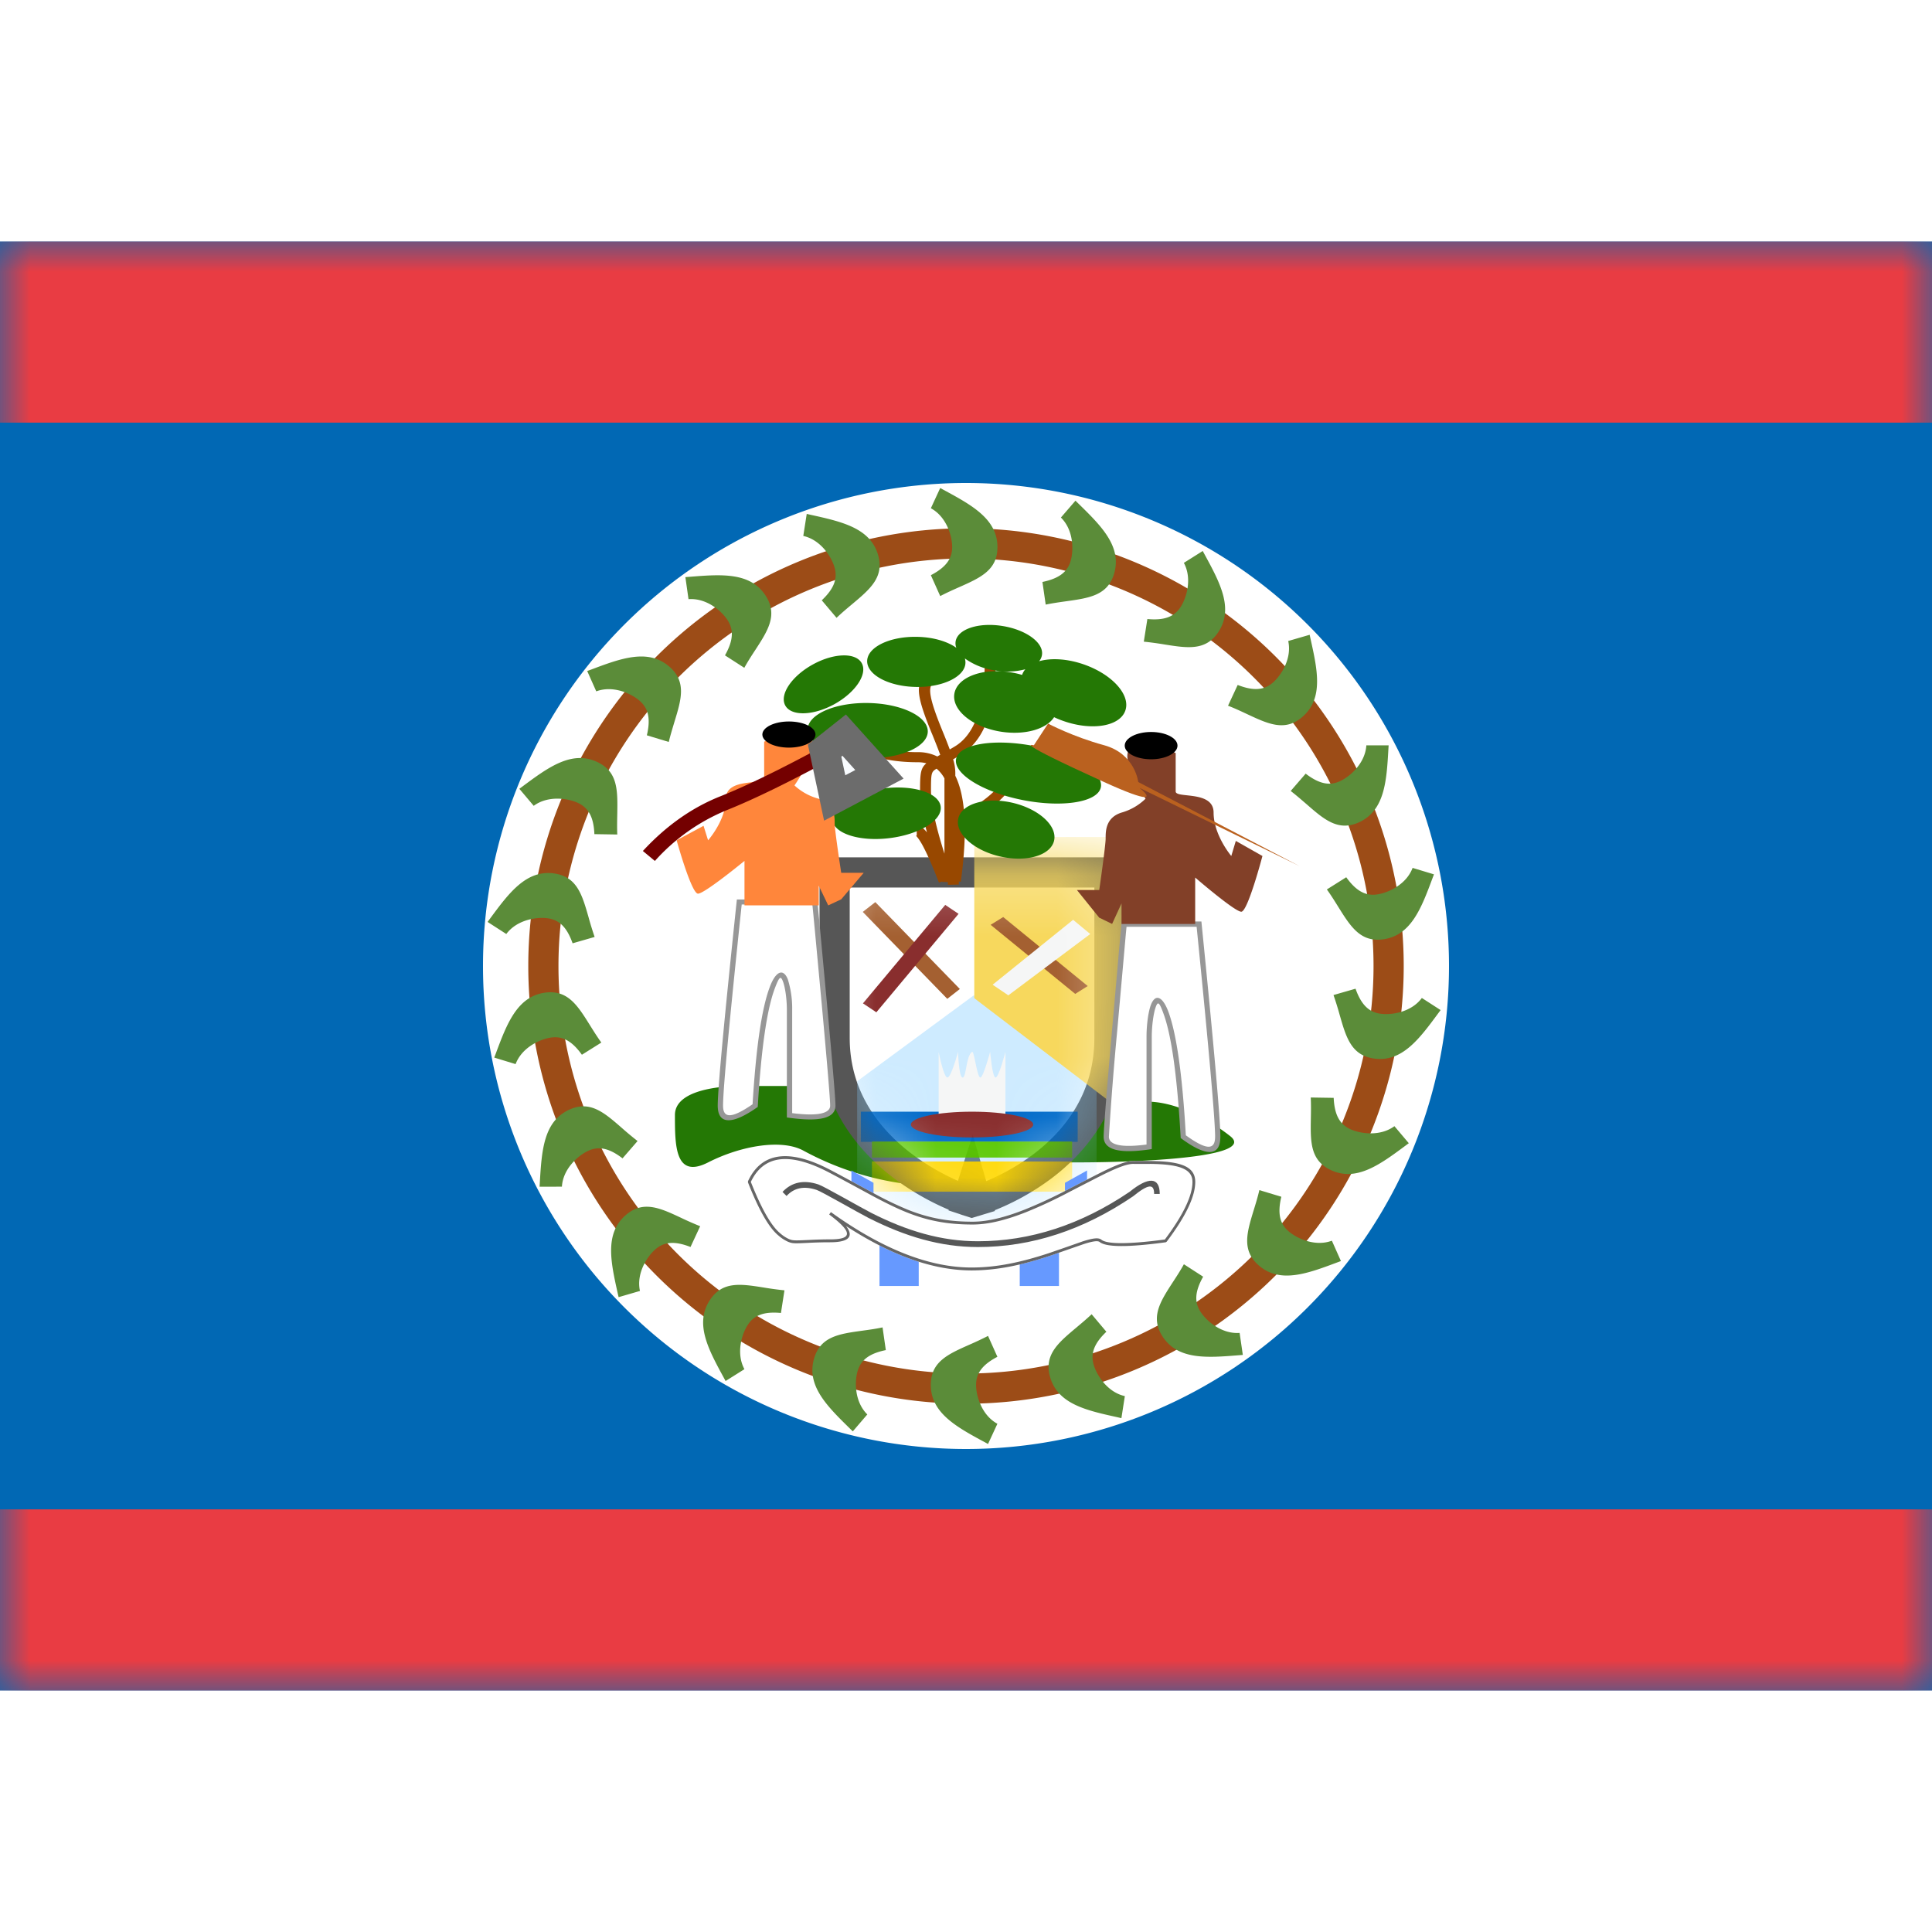 <?xml version="1.0" encoding="iso-8859-1"?>
<!-- Generator: www.svgicons.com -->
<svg xmlns="http://www.w3.org/2000/svg" width="800" height="800" viewBox="0 0 32 24">
<g fill="none"><path fill="#0168B4" fill-rule="evenodd" d="M0 0v24h32V0z" clip-rule="evenodd"/><mask id="flagpackBz0" width="32" height="24" x="0" y="0" maskUnits="userSpaceOnUse" style="mask-type:luminance"><path fill="#fff" fill-rule="evenodd" d="M0 0v24h32V0z" clip-rule="evenodd"/></mask><g mask="url(#flagpackBz0)"><path fill="#E93C43" fill-rule="evenodd" d="M0 0v3h32V0zm0 21v3h32v-3z" clip-rule="evenodd"/><path fill="#F7FCFF" d="M16 18a6 6 0 1 1 0-12a6 6 0 0 1 0 12"/><path fill="#fff" d="M16 20a8 8 0 1 1 0-16a8 8 0 0 1 0 16"/><path stroke="#9C4C17" stroke-width=".5" d="M16 19a7 7 0 1 0 0-14a7 7 0 0 0 0 14Z" clip-rule="evenodd"/><path fill="#5B8C39" fill-rule="evenodd" d="m15.573 4.083l-.155.335c.256.139.353.454.353.644c0 .189-.1.333-.353.465l.155.346c.106-.055.21-.102.31-.146c.356-.158.638-.283.638-.665c0-.466-.428-.697-.89-.947zm2.24.21l-.241.279c.208.204.214.533.162.717c-.052.181-.188.292-.468.35l.054.375c.117-.024.23-.04.338-.055c.386-.054.691-.097.797-.463c.128-.449-.219-.789-.594-1.156zm1.795 1.03l.313-.197l.032.059c.25.46.483.888.23 1.279c-.209.32-.513.271-.898.21a5.34 5.34 0 0 0-.34-.046l.059-.375c.284.027.447-.04.55-.198c.103-.16.193-.476.054-.733m2.084 1.192l-.355.103c.063.284-.11.564-.255.69c-.142.123-.316.142-.582.038l-.16.344c.112.043.216.092.314.138c.353.165.632.296.92.045c.352-.306.246-.78.132-1.293zm.94 1.831H23l-.004.066c-.03.524-.06 1.01-.482 1.207c-.346.16-.58-.042-.873-.298c-.082-.07-.168-.146-.263-.219l.248-.287c.227.174.4.204.57.124c.173-.08.417-.302.435-.593m1.12 2.137l-.354-.107c-.102.273-.4.413-.59.44c-.186.026-.343-.053-.509-.285l-.321.202c.07.097.13.194.188.287c.206.33.37.592.747.539c.462-.065.631-.52.815-1.013zm-.2 2.048l.31.2l-.04.054c-.312.423-.6.814-1.062.749c-.378-.053-.463-.35-.57-.724a5.326 5.326 0 0 0-.102-.328l.365-.105c.095.269.224.388.41.414c.19.027.515-.026.688-.26m-.216 2.405l-.238-.282c-.235.173-.561.128-.734.048c-.17-.08-.259-.232-.272-.517l-.38-.006c.006.12.004.235.002.343c-.007.39-.013.698.333.86c.423.196.813-.093 1.235-.406zM22.06 16.55l.15.337l-.062.023c-.491.184-.947.355-1.298.05c-.288-.25-.198-.546-.084-.918c.032-.104.066-.214.093-.33l.364.11c-.067.278-.024.448.119.571c.144.125.445.259.718.157m-1.475 1.892l-.053-.365c-.29.022-.543-.189-.647-.349c-.103-.158-.097-.333.043-.582l-.319-.206c-.058.105-.12.2-.18.292c-.212.326-.38.585-.173.905c.254.391.739.352 1.262.31zm-1.954.682l-.057.365l-.065-.015c-.513-.113-.987-.217-1.116-.665c-.105-.367.132-.566.43-.816c.083-.07.171-.143.258-.225l.244.29c-.206.196-.263.362-.211.544c.053.183.233.459.517.522m-2.266.793l.155-.335c-.256-.139-.353-.454-.353-.644c0-.189.1-.333.353-.465l-.155-.346a5.614 5.614 0 0 1-.31.146c-.356.158-.638.283-.638.665c0 .466.427.697.889.947zm-2-.489l-.24.28l-.049-.048c-.374-.367-.722-.707-.593-1.156c.105-.366.411-.41.796-.463c.108-.015.222-.03.339-.055l.054.376c-.28.057-.416.168-.468.35c-.053.183-.046.512.162.716m-2.348-.554l.312-.196c-.139-.257-.049-.573.055-.733c.103-.159.265-.225.55-.198l.058-.375a5.324 5.324 0 0 1-.34-.046c-.384-.061-.689-.11-.897.21c-.254.391-.021.818.23 1.279zM10.6 17.382l-.354.103l-.015-.066c-.114-.512-.22-.986.132-1.292c.288-.25.568-.12.92.045a5.3 5.3 0 0 0 .314.138l-.16.344c-.265-.104-.44-.085-.582.039c-.144.125-.318.405-.255.69m-1.663-1.727l.37-.001c.017-.291.261-.512.434-.593c.171-.08.344-.05.57.124l.249-.287a5.312 5.312 0 0 1-.264-.22c-.293-.255-.526-.458-.872-.297c-.423.197-.452.683-.483 1.207zm-.397-2.031l-.354-.108l.024-.062c.183-.492.353-.948.814-1.013c.378-.053.542.21.748.54c.057.091.118.189.188.286l-.322.202c-.166-.232-.322-.311-.51-.285c-.188.027-.486.167-.588.44m-.464-2.355l.31.2c.174-.234.499-.287.688-.26c.187.026.315.145.41.414l.365-.105a5.349 5.349 0 0 1-.101-.328c-.107-.374-.192-.67-.57-.724c-.462-.065-.75.326-1.062.749zm.764-1.923l-.238-.282l.054-.04c.421-.313.812-.602 1.234-.405c.346.16.34.47.334.859c-.002.108-.005.223 0 .343l-.379-.006c-.012-.285-.1-.437-.272-.517c-.172-.08-.499-.125-.733.048m.886-2.233l.15.337c.274-.102.575.031.719.157c.142.123.185.293.119.571l.363.11c.028-.116.062-.226.093-.33c.114-.372.205-.667-.083-.917c-.352-.306-.807-.136-1.298.049zm1.678-1.19l-.052-.365l.067-.005c.523-.042 1.008-.081 1.261.31c.208.32.04.579-.172.905c-.06.091-.122.187-.18.292l-.32-.206c.14-.249.146-.424.043-.583c-.103-.16-.356-.37-.647-.348m1.958-1.412l-.057.365c.285.063.465.339.518.522c.052.182-.005.348-.212.544l.245.29c.086-.082.174-.156.258-.226c.298-.25.535-.448.43-.815c-.13-.448-.604-.552-1.116-.665z" clip-rule="evenodd"/><path fill="#247805" fill-rule="evenodd" d="M12.279 13.987s-1.1-.024-1.1.481s0 1.065.55.785c.55-.28 1.222-.39 1.578-.195a4.876 4.876 0 0 0 2.352.592c1.168 0 1.09-.397 2.166-.397c1.076 0 2.996-.085 2.551-.435c-.444-.35-.968-.571-1.368-.571c-.4 0-.706 0-1.546-.412c-.84-.412-1.779-.45-2.724-.316c-.945.132-1.07.468-1.629.468z" clip-rule="evenodd"/><path fill="#fff" stroke="#565656" stroke-width=".5" d="m16.1 15.65l.07.24h.001l.003-.001l.006-.002l.02-.006l.072-.025a3.89 3.89 0 0 0 .992-.537c.544-.41 1.112-1.091 1.112-2.127V10.7h-.25h.25v-.25h-4.552v.25h.25h-.25v2.493c0 1.01.57 1.69 1.11 2.105a4.092 4.092 0 0 0 1.06.581l.02.007l.007.002h.002v.001zm0 0l.07.24l-.073.022l-.073-.024z"/><mask id="flagpackBz1" width="6" height="7" x="13" y="10" maskUnits="userSpaceOnUse" style="mask-type:luminance"><path fill="#fff" stroke="#fff" stroke-width=".5" d="m16.1 15.65l.07.24h.001l.003-.001l.006-.002l.02-.006l.072-.025a3.89 3.89 0 0 0 .992-.537c.544-.41 1.112-1.091 1.112-2.127V10.7h-.25h.25v-.25h-4.552v.25h.25h-.25v2.493c0 1.01.57 1.69 1.11 2.105a4.092 4.092 0 0 0 1.06.581l.02.007l.007.002h.002v.001zm0 0l.07.24l-.073.022l-.073-.024z"/></mask><g mask="url(#flagpackBz1)"><path fill="#84CEFF" fill-rule="evenodd" d="m14.197 13.909l1.933-1.424l2.033 1.585v2.257h-3.966z" clip-rule="evenodd" opacity=".4"/><path fill="#006AC9" fill-rule="evenodd" d="M14.258 14.413h3.592v.5h-3.592z" clip-rule="evenodd"/><path fill="#59C800" fill-rule="evenodd" d="M14.442 14.908h3.316v.265h-3.316z" clip-rule="evenodd"/><path fill="#FFD800" fill-rule="evenodd" d="M14.442 15.238h3.316v.5h-3.316z" clip-rule="evenodd"/><path fill="#F7D85D" fill-rule="evenodd" d="m18.727 14.51l-2.59-1.977v-2.67h2.59z" clip-rule="evenodd"/><path fill="#F5F6F6" fill-rule="evenodd" d="M15.547 13.423s.082.424.145.424c.063 0 .176-.425.176-.425s.013.425.076.425s.055-.356.156-.425c.036-.024.082.423.138.425c.047.002.162-.425.162-.425s.035.425.09.425c.054 0 .163-.425.163-.425v1.073h-1.106z" clip-rule="evenodd"/><path fill="#892E2E" fill-rule="evenodd" d="M16.1 14.84c.56 0 1.013-.096 1.013-.214s-.453-.213-1.013-.213c-.56 0-1.013.095-1.013.213s.454.214 1.013.214" clip-rule="evenodd"/><path fill="#A46031" d="m14.29 11.104l.208-.162l1.4 1.439l-.208.163z"/><path fill="#892E2E" d="m14.515 12.767l-.222-.148l1.363-1.631l.221.148z"/><path fill="#A46031" d="m16.408 11.318l.208-.129l1.4 1.143l-.207.13z"/><path fill="#F5F6F6" d="m16.701 12.486l-.26-.176l1.333-1.075l.284.235z"/></g><path fill="#69F" fill-rule="evenodd" d="m14.567 16.535l.65.203v.562h-.65zm-.465-1.148l.366.204v.561h-.366zm3.438 1.148l-.65.203v.562h.65zm.465-1.148l-.366.204v.561h.366z" clip-rule="evenodd"/><path fill="#fff" d="M13.748 16.576c-.12 0-.218.003-.332.008c-.274.014-.292.013-.367-.018a.626.626 0 0 1-.157-.103c-.155-.127-.322-.42-.503-.878v-.02c.224-.484.685-.544 1.37-.185c.18.095.706.38.701.378c.24.128.407.21.572.277c.342.137.665.2 1.078.2c.248 0 .536-.07.871-.204c.194-.077.395-.171.641-.296c.033-.016.548-.284.675-.345c.223-.107.37-.16.47-.16a16.947 16.947 0 0 0 .293 0c.494.006.737.088.737.346c0 .242-.158.572-.473.99l-.015.01c-.623.084-.985.084-1.096-.005c-.03-.024-.113-.013-.266.036c-.069.022-.44.155-.554.192c-.477.158-.885.243-1.3.243c-.634 0-1.328-.245-2.08-.736c.136.173.05.27-.265.27"/><path fill="#666" fill-rule="evenodd" d="M13.416 16.584c.114-.005.213-.008.332-.008c.314 0 .4-.097.264-.27c.753.49 1.447.736 2.08.736c.416 0 .825-.085 1.301-.243c.058-.019.183-.063.3-.104l.254-.088c.153-.05.236-.06.266-.036c.111.089.473.089 1.096.005l.015-.01c.315-.418.473-.747.473-.99c0-.258-.243-.34-.737-.346a9.779 9.779 0 0 0-.292 0c-.102 0-.248.053-.471.16c-.1.048-.444.226-.599.306l-.076.04a7.655 7.655 0 0 1-.641.295c-.335.133-.623.204-.871.204c-.413 0-.736-.063-1.078-.2a5.748 5.748 0 0 1-.572-.277c.005.003-.521-.283-.702-.378c-.684-.359-1.145-.299-1.369.185v.02c.181.459.348.751.503.878a.633.633 0 0 0 .157.103c.075.031.093.032.367.018m-.35-.062a.585.585 0 0 1-.145-.096c-.146-.12-.308-.403-.485-.85c.212-.446.642-.499 1.301-.153c.18.094.706.38.702.378c.24.128.41.211.576.278c.348.14.676.203 1.095.203c.255 0 .547-.071.888-.206a7.717 7.717 0 0 0 .722-.338c.156-.08.497-.257.597-.305c.216-.104.359-.155.45-.155a16.97 16.97 0 0 0 .293 0c.467.006.691.081.691.298c0 .228-.152.546-.457.954c-.602.08-.956.08-1.052.003c-.048-.038-.139-.026-.309.028l-.256.09l-.298.103c-.473.156-.876.24-1.287.24c-.7 0-1.477-.305-2.33-.918l-.028.04c.39.292.39.412.014.412c-.12 0-.22.003-.334.009c-.265.012-.281.012-.348-.015" clip-rule="evenodd"/><path fill="#565757" d="m13.028 15.809l-.067-.067c.152-.163.352-.204.594-.124c.094.031.707.385.87.468c.598.304 1.167.473 1.772.473c.869 0 1.708-.274 2.516-.821c.305-.248.496-.248.496.037h-.093c0-.17-.09-.17-.349.04c-.825.56-1.682.84-2.57.84c-.62 0-1.203-.174-1.813-.483c-.171-.087-.774-.435-.857-.463c-.21-.07-.373-.036-.499.1"/><path fill="#984800" fill-rule="evenodd" d="M16.49 6.944h-.18c.004.743-.162 1.212-.486 1.414a3.658 3.658 0 0 1-.093.055a8.676 8.676 0 0 0-.121-.307l-.016-.04c-.192-.473-.235-.69-.136-.749l-.098-.14c-.218.129-.171.368.064.947l.017.04c.058.143.101.252.132.339l-.02.01l-.028.017a.711.711 0 0 0-.327-.072c-.576 0-.974-.15-1.206-.45l-.148.097c.27.347.725.52 1.354.52c.051 0 .1.005.145.018c-.092.078-.104.16-.104.441c0 .177.038.41.114.703c-.059-.075-.113-.11-.169-.11v.165l-.015-.001l-.002-.001h.001a.15.15 0 0 1 .022.023c.026.03.057.077.092.141c.073.135.164.34.27.615l.056-.019l.004.013l.03-.01v.006h.057l.001.046l.181-.004V10.6l.033.004c.037-.271.058-.517.064-.738a.729.729 0 0 1 .28-.382c.309-.2.49-.39.54-.58l-.176-.04c-.038.143-.192.306-.468.484a.778.778 0 0 0-.181.163c-.018-.273-.067-.494-.15-.661V8.8a.758.758 0 0 0-.036-.223c.051-.03.1-.058.138-.082c.386-.24.57-.76.565-1.551m-.977 1.788a.57.57 0 0 1 .13.16v1.247c-.15-.47-.223-.823-.223-1.055c0-.26.007-.293.067-.336a.382.382 0 0 1 .026-.016" clip-rule="evenodd"/><path fill="#247805" fill-rule="evenodd" d="M16.983 7.085a1.16 1.16 0 0 1-.498.02a1.123 1.123 0 0 1-.504-.199c.007.023.01.047.01.07c-.004.23-.371.41-.82.402c-.45-.008-.812-.2-.808-.43c.004-.229.372-.408.822-.4c.27.004.508.076.655.182a.21.21 0 0 1-.012-.106c.033-.204.379-.319.773-.256c.395.062.69.278.657.482a.213.213 0 0 1-.047.102c.194-.056.462-.043.735.051c.473.163.783.505.693.766c-.09.26-.545.339-1.017.176a1.633 1.633 0 0 1-.163-.066c-.128.198-.485.302-.881.24c-.469-.075-.814-.355-.771-.627c.043-.272.458-.432.927-.357c.068.01.133.025.195.044a.286.286 0 0 1 .054-.094m-2.71-.101c.1.18-.102.484-.451.678c-.35.193-.715.204-.815.024c-.1-.18.103-.484.452-.678c.35-.194.714-.204.814-.024m1.094 1.134c-.005.252-.454.449-1.003.44c-.55-.01-.992-.222-.987-.475c.004-.252.453-.448 1.003-.439c.55.01.991.222.987.474m-.634 1.764c.496-.061.876-.295.848-.522c-.028-.228-.453-.363-.949-.302c-.495.06-.875.294-.847.522c.028.228.453.363.948.302m1.83.303c.438.102.839-.016.896-.261c.056-.246-.253-.527-.691-.628c-.438-.101-.84.016-.896.261c-.057.246.252.527.69.628m.386-.932c.662.128 1.238.032 1.286-.215c.048-.248-.45-.553-1.112-.682c-.662-.128-1.238-.032-1.286.215c-.048.248.45.553 1.112.682" clip-rule="evenodd"/><path fill="#fff" fill-rule="evenodd" d="M12.245 10.94s-.313 2.97-.313 3.372c0 .402.576 0 .576 0s.085-1.418.28-1.945c.197-.527.29.052.29.36v1.746s.716.098.716-.161s-.298-3.373-.298-3.373h-1.084z" clip-rule="evenodd"/><path fill="#979797" fill-rule="evenodd" d="m12.205 10.898l-.004.037c-.209 1.983-.313 3.106-.313 3.377c0 .318.239.318.646.034l.017-.012l.001-.02c.056-.942.15-1.587.278-1.934c.078-.208.1-.218.135-.132c.041.101.068.306.068.478v1.783l.038.005c.503.069.767.01.767-.202c0-.111-.052-.723-.14-1.681l-.01-.106l-.102-1.099l-.034-.356l-.009-.1l-.003-.035l-.004-.037zm.26 3.392c-.348.24-.489.237-.489.022c0-.265.103-1.377.309-3.331h1.17l.01.096l.034.357l.102 1.098l.01.106c.087.951.139 1.567.139 1.674c0 .13-.202.179-.629.125v-1.71a1.62 1.62 0 0 0-.073-.509c-.076-.185-.201-.133-.3.135c-.132.353-.226.998-.283 1.937" clip-rule="evenodd"/><path fill="#FF863B" fill-rule="evenodd" d="M11.207 9.918s.245.884.354.884c.109 0 .77-.543.77-.543v.737h1.23v-.326l.157.326l.215-.1l.373-.44h-.373s-.108-.704-.108-.815c0-.111.005-.332-.264-.411a.95.95 0 0 1-.402-.221s.58-.83.138-.83c-.441 0-.64.106-.64.106v.608c0 .116-.634-.021-.634.337c0 .357-.295.688-.295.688l-.075-.24z" clip-rule="evenodd"/><path fill="#000" fill-rule="evenodd" d="M13.067 8.383c.243 0 .44-.097.44-.217s-.197-.216-.44-.216s-.44.097-.44.216c0 .12.197.217.44.217" clip-rule="evenodd"/><path fill="#740000" d="m10.847 10.26l-.199-.165c.383-.415.81-.717 1.279-.904c.444-.177 1.024-.46 1.74-.849l.13.218c-.723.393-1.312.68-1.768.862a3.25 3.25 0 0 0-1.182.838"/><path fill="#F9FCFF" fill-rule="evenodd" stroke="#6C6C6C" stroke-width=".5" d="m13.658 8.433l.167.784l.741-.392l-.584-.649z" clip-rule="evenodd"/><path fill="#fff" fill-rule="evenodd" d="M19.86 11.307s.31 3.1.31 3.52c0 .42-.572 0-.572 0s-.083-1.48-.278-2.03c-.195-.55-.286.054-.286.375v1.823s-.711.102-.711-.168s.296-3.52.296-3.52h1.075z" clip-rule="evenodd"/><path fill="#979797" fill-rule="evenodd" d="m19.899 11.263l.004.04c.207 2.069.31 3.242.31 3.524c0 .332-.236.332-.64.035l-.017-.012l-.001-.02c-.056-.983-.148-1.657-.276-2.019c-.077-.218-.1-.227-.134-.138c-.04.105-.068.32-.068.499v1.86l-.037.006c-.499.072-.76.01-.76-.211c0-.116.05-.754.138-1.755l.01-.11l.1-1.147l.034-.372l.01-.103l.003-.037l.004-.04zm-.258 3.541c.345.25.485.247.485.023c0-.276-.102-1.437-.306-3.476h-1.161l-.01.1l-.033.372l-.102 1.147l-.01.11a52.613 52.613 0 0 0-.137 1.747c0 .135.2.186.623.13v-1.785c0-.19.028-.413.073-.53c.075-.193.2-.139.298.14c.13.37.224 1.042.28 2.022" clip-rule="evenodd"/><path fill="#824028" fill-rule="evenodd" d="M20.91 10.178s-.243.923-.35.923c-.109 0-.764-.566-.764-.566v.769h-1.22v-.341l-.156.34l-.214-.104l-.369-.458h.37s.106-.735.106-.852c0-.116-.004-.346.263-.43a.932.932 0 0 0 .398-.23s-.575-.866-.137-.866c.438 0 .636.11.636.11v.636c0 .12.628-.023.628.35c0 .374.293.719.293.719l.075-.25z" clip-rule="evenodd"/><path fill="#000" fill-rule="evenodd" d="M19.066 8.576c-.242 0-.437-.101-.437-.226s.195-.226.437-.226c.241 0 .437.101.437.226s-.196.226-.437.226" clip-rule="evenodd"/><path fill="#BA611F" d="m21.525 10.346l-2.672-1.393s-.05-.468-.566-.61c-.516-.14-.928-.358-.928-.358l-.235.359s-.419-.11 1.163.609c1.581.719-.06-.39.39 0z"/></g></g>
</svg>